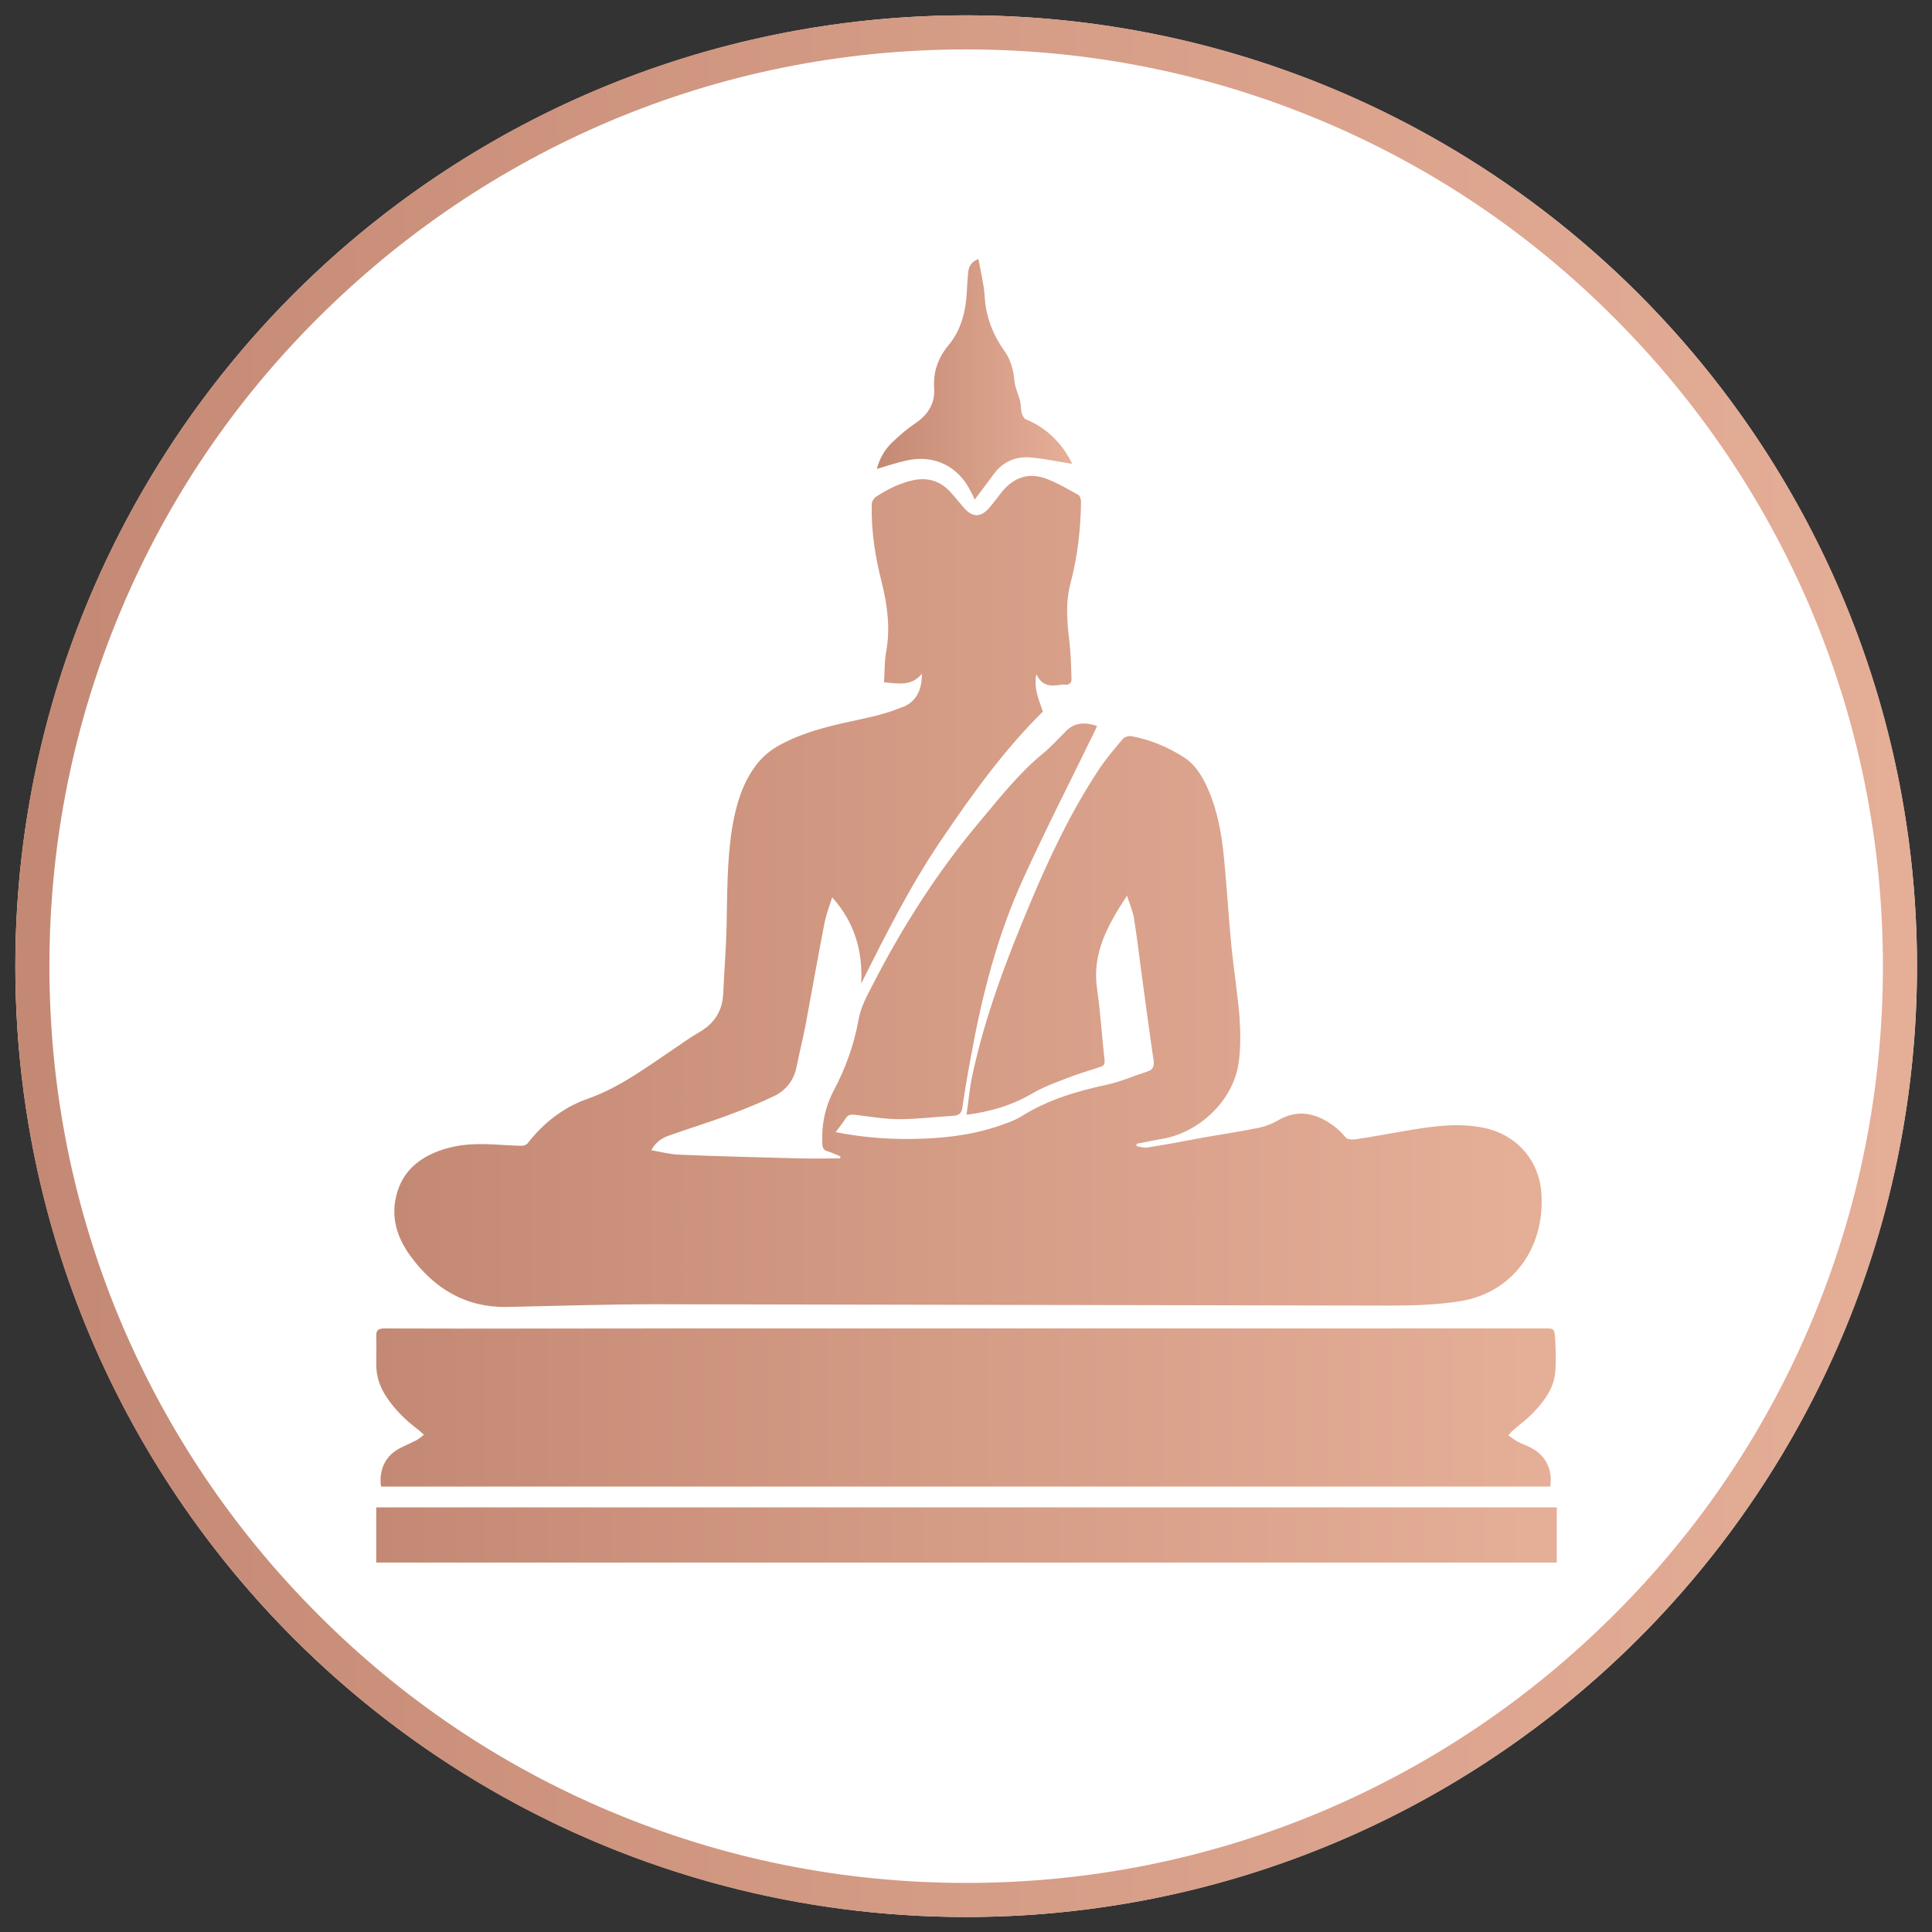 <?xml version="1.0" encoding="UTF-8"?> <!-- Generator: Adobe Illustrator 24.1.2, SVG Export Plug-In . SVG Version: 6.00 Build 0) --> <svg xmlns="http://www.w3.org/2000/svg" xmlns:xlink="http://www.w3.org/1999/xlink" id="Слой_1" x="0px" y="0px" viewBox="0 0 566.9 566.9" style="enable-background:new 0 0 566.9 566.9;" xml:space="preserve"><rect x="0" y="0" width="566.9" height="566.9" fill="#333333" stroke="none"/> <style type="text/css"> .st0{fill:#FFFFFF;} .st1{fill:url(#SVGID_1_);} .st2{fill:url(#SVGID_2_);} .st3{fill:url(#SVGID_3_);} .st4{fill:url(#SVGID_4_);} .st5{fill:url(#SVGID_5_);} </style> <g> <circle class="st0" cx="283.5" cy="283.5" r="279"></circle> <linearGradient id="SVGID_1_" gradientUnits="userSpaceOnUse" x1="4.5" y1="281.697" x2="569.301" y2="281.697" gradientTransform="matrix(1 0 0 -1 0 565.197)"> <stop offset="5.027982e-03" style="stop-color:#C48974"></stop> <stop offset="0.979" style="stop-color:#E5AE97"></stop> </linearGradient> <path class="st1" d="M283.5,14.5c36.3,0,71.5,7.1,104.7,21.1c32,13.5,60.8,32.9,85.5,57.7c24.7,24.7,44.1,53.5,57.7,85.5 c14,33.2,21.1,68.4,21.1,104.7s-7.1,71.5-21.1,104.7c-13.5,32-32.9,60.8-57.7,85.5c-24.7,24.7-53.5,44.1-85.5,57.7 c-33.2,14-68.4,21.1-104.7,21.1s-71.5-7.1-104.7-21.1c-32-13.5-60.8-32.9-85.5-57.7c-24.7-24.7-44.1-53.5-57.7-85.5 c-14-33.2-21.1-68.4-21.1-104.7s7.1-71.5,21.1-104.7c13.5-32,32.9-60.8,57.7-85.5s53.5-44.1,85.5-57.7 C211.9,21.6,247.1,14.5,283.5,14.5 M283.5,4.5c-154.1,0-279,124.9-279,279s124.9,279,279,279s279-124.9,279-279 S437.6,4.5,283.5,4.5L283.5,4.5z"></path> </g> <g> <linearGradient id="SVGID_2_" gradientUnits="userSpaceOnUse" x1="115.694" y1="261.8" x2="452.43" y2="261.8"> <stop offset="0" style="stop-color:#C48974"></stop> <stop offset="0.979" style="stop-color:#E5AE97"></stop> </linearGradient> <path class="st2" d="M270.5,197.7c-3,3.7-6.9,2.9-11.1,2.5c0.2-3,0.1-6,0.6-8.8c1.3-7,0.4-13.8-1.3-20.6 c-1.9-7.5-3.1-15.1-2.9-22.8c0-0.8,0.6-1.8,1.2-2.2c3.5-2.3,7.3-4.2,11.5-5c4.1-0.7,7.5,0.5,10.3,3.5c1.5,1.6,2.8,3.3,4.2,4.9 c2.5,2.7,4.8,2.6,7.2-0.1c1.4-1.6,2.6-3.3,3.9-4.9c3.4-4.1,7.7-5.6,12.7-3.8c3.3,1.2,6.5,3.1,9.6,4.8c0.5,0.3,0.8,1.3,0.8,2 c-0.1,8.1-1,16.1-3.1,24c-1.5,5.7-1,11.4-0.3,17.1c0.4,3.5,0.5,7.2,0.6,10.7c0.1,1.3-0.5,2-1.9,1.9c-0.6-0.1-1.1,0-1.7,0.1 c-2.7,0.4-5.2,0.2-6.7-3.2c-0.9,4.4,0.9,7.8,1.9,11c-11.6,11.5-20.9,24.5-29.9,37.8c-9,13.3-16.2,27.6-23.4,42 c0.5-9.5-1.9-17.9-8.5-25.3c-0.8,2.5-1.7,4.8-2.2,7.2c-2,10.2-3.8,20.5-5.7,30.7c-0.8,4-1.8,8-2.6,12c-0.8,3.8-3,6.6-6.3,8.3 c-4.4,2.1-8.8,3.9-13.4,5.6c-5.8,2.2-11.8,4-17.7,6.1c-2,0.7-3.8,1.8-5.2,4.3c2.9,0.5,5.4,1.2,7.9,1.3c11.8,0.5,23.6,0.8,35.4,1.1 c4,0.1,8.1,0,12.1,0c0-0.2,0.1-0.4,0.1-0.6c-1.3-0.5-2.5-1.1-3.8-1.5c-1.1-0.3-1.4-0.9-1.5-2c-0.3-5.7,0.8-11.1,3.5-16.1 c3.4-6.5,5.8-13.2,7.1-20.4c0.6-3.5,2.3-6.8,4-10c8.9-17.4,19.3-33.7,31.9-48.6c5.7-6.8,11.2-13.8,18.1-19.5c2.5-2,4.6-4.4,6.9-6.7 c2.6-2.6,5.7-2.6,9.1-1.5c-0.3,0.7-0.6,1.4-0.9,2c-6.9,14.2-14.1,28.2-20.6,42.5c-7.8,16.9-12.3,34.8-15.6,53 c-0.9,4.8-1.7,9.6-2.4,14.4c-0.2,1.7-1,2.4-2.6,2.5c-5.3,0.3-10.7,1-16,1c-4.3,0-8.7-0.8-13-1.3c-1.2-0.1-2,0-2.7,1.1 c-0.8,1.3-1.8,2.5-2.9,4c7.6,1.5,14.9,2.1,22.3,2c8.2-0.1,16.4-0.9,24.3-3.4c2.7-0.9,5.6-1.8,8-3.3c7.7-4.8,16.1-7.3,24.9-9.2 c4.1-0.9,8-2.6,12-3.9c1.6-0.5,2-1.5,1.8-3.2c-1.1-7.4-2.1-14.9-3.1-22.3c-0.9-6.4-1.6-12.8-2.6-19.1c-0.3-2.2-1.3-4.4-2.1-7 c-5.7,8.7-10.3,16.9-8.8,27.3c1,6.9,1.4,13.9,2.2,20.9c0.1,1.1-0.1,1.7-1.1,2c-3.2,1.1-6.4,2-9.5,3.2c-3.6,1.4-7.3,2.7-10.7,4.7 c-5.8,3.4-12.1,5.3-19.2,6.2c0.6-4,0.9-7.8,1.7-11.5c3.7-17.3,9.9-33.7,16.7-49.9c5.9-14.1,12.4-27.9,20.9-40.6 c2-2.9,4.3-5.6,6.6-8.3c0.5-0.6,1.7-0.9,2.4-0.8c5.6,1,10.7,3.2,15.5,6.2c2.8,1.8,4.7,4.5,6.2,7.5c3.1,6.2,4.5,12.9,5.3,19.6 c1,9.3,1.5,18.7,2.4,28.1c0.7,7,1.8,13.9,2.4,20.9c0.3,4.6,0.4,9.4-0.3,13.9c-1.7,10.9-11.6,20.2-22.5,22c-2.5,0.4-4.9,1-7.4,1.4 c0,0.2,0,0.5,0,0.7c1.1,0.2,2.2,0.6,3.2,0.4c5.3-0.8,10.5-1.8,15.8-2.8c5.5-1,11.1-1.8,16.5-2.9c2.1-0.4,4.2-1.2,6.1-2.3 c4.5-2.6,8.8-2.5,13.3-0.2c2.6,1.4,4.7,3.1,6.5,5.3c0.5,0.6,1.9,0.6,2.9,0.5c5.3-0.8,10.6-1.8,15.9-2.7c7.3-1.2,14.6-2.2,22-0.6 c9.5,2.1,16,9.6,16.6,19.3c1,16-8.5,29-23.8,31.5c-6.9,1.1-14.1,1.3-21.1,1.3c-71.6-0.1-143.2-0.3-214.7-0.4 c-14.6,0-29.3,0.5-43.9,0.8c-12.2,0.2-21.4-5.4-28.4-15c-3.7-5.1-5.7-10.9-4.2-17.3c1.8-8,7.6-12.2,15.1-14.3 c5-1.4,10.1-1.3,15.2-1c2.2,0.1,4.4,0.3,6.6,0.3c0.6,0,1.4-0.3,1.7-0.7c4.6-5.9,10.4-10.5,17.4-13c9.5-3.3,17.3-9.2,25.5-14.7 c2.5-1.7,5-3.5,7.6-5c4.3-2.5,6.6-6.1,6.9-11c0.3-6.5,0.8-13.1,1-19.6c0.2-9.7,0.1-19.4,1.6-29.1c1.1-6.5,2.8-12.7,6.7-18.1 c2-2.8,4.6-5,7.7-6.6c7.7-4.1,16.1-5.8,24.5-7.6c3.6-0.8,7.1-1.7,10.5-3.1C268.6,206.4,270.6,202.6,270.5,197.7z"></path> <linearGradient id="SVGID_3_" gradientUnits="userSpaceOnUse" x1="110.275" y1="413.012" x2="456.465" y2="413.012"> <stop offset="0" style="stop-color:#C48974"></stop> <stop offset="0.979" style="stop-color:#E5AE97"></stop> </linearGradient> <path class="st3" d="M442.6,421.2c0.9,0.6,1.7,1.2,2.5,1.7c1.3,0.7,2.8,1.2,4.1,1.9c4.3,2.2,6.4,6.3,5.7,11.4 c-114.4,0-228.8,0-343.1,0c-0.7-4.9,1.3-9.1,5.6-11.3c1.6-0.8,3.2-1.5,4.8-2.3c0.7-0.4,1.3-0.9,2.2-1.6c-0.7-0.6-1.2-1.1-1.7-1.5 c-3.6-2.7-6.8-5.8-9.3-9.6c-2-3-3-6.1-3-9.6c0-2.7,0.1-5.4,0-8.1c-0.1-1.9,0.6-2.4,2.5-2.4c28.3,0.1,56.6,0,84.8,0 c85.2,0,170.4,0,255.6,0c2.6,0,2.8,0,3,2.7c0.2,3.2,0.3,6.4,0.1,9.6c-0.3,5.1-3.2,9-6.6,12.5c-1.9,2-4.2,3.6-6.3,5.5 C443.3,420.4,443,420.7,442.6,421.2z"></path> <linearGradient id="SVGID_4_" gradientUnits="userSpaceOnUse" x1="110.373" y1="450.408" x2="456.725" y2="450.408"> <stop offset="0" style="stop-color:#C48974"></stop> <stop offset="0.979" style="stop-color:#E5AE97"></stop> </linearGradient> <path class="st4" d="M110.4,458.5c0-5.4,0-10.7,0-16.2c115.5,0,230.8,0,346.4,0c0,5.2,0,10.7,0,16.2 C341.3,458.5,226,458.5,110.4,458.5z"></path> <linearGradient id="SVGID_5_" gradientUnits="userSpaceOnUse" x1="257.387" y1="111.21" x2="314.569" y2="111.21"> <stop offset="0" style="stop-color:#C48974"></stop> <stop offset="0.979" style="stop-color:#E5AE97"></stop> </linearGradient> <path class="st5" d="M314.6,136.1c-3.9-0.6-7.6-1.4-11.4-1.8c-4.7-0.6-8.7,0.9-11.6,4.8c-1.8,2.4-3.6,4.9-5.6,7.5 c-0.4-0.9-0.7-1.6-1.1-2.3c-3.6-7.4-10.7-11-18.8-9.2c-2.9,0.6-5.7,1.6-8.8,2.5c0.8-3.2,2.4-5.8,4.6-7.9c2.1-2,4.3-3.9,6.7-5.5 c3.7-2.5,5.8-5.8,5.5-10.3c-0.3-4.9,1.2-9,4.3-12.7c3.7-4.5,5-9.9,5.3-15.7c0.1-1.9,0.2-3.8,0.4-5.7c0.2-1.6,0.9-3,3-3.8 c0.5,2.6,1,5,1.4,7.4c0.3,1.5,0.4,3,0.5,4.5c0.5,5.5,2.4,10.4,5.6,14.9c2,2.7,2.8,5.9,3.1,9.2c0.2,1.9,1.1,3.7,1.6,5.5 c0.3,1.2,0.2,2.5,0.5,3.7c0.2,0.7,0.6,1.5,1.1,1.8C306.9,125.4,311.7,130,314.6,136.1z"></path> </g> </svg> 